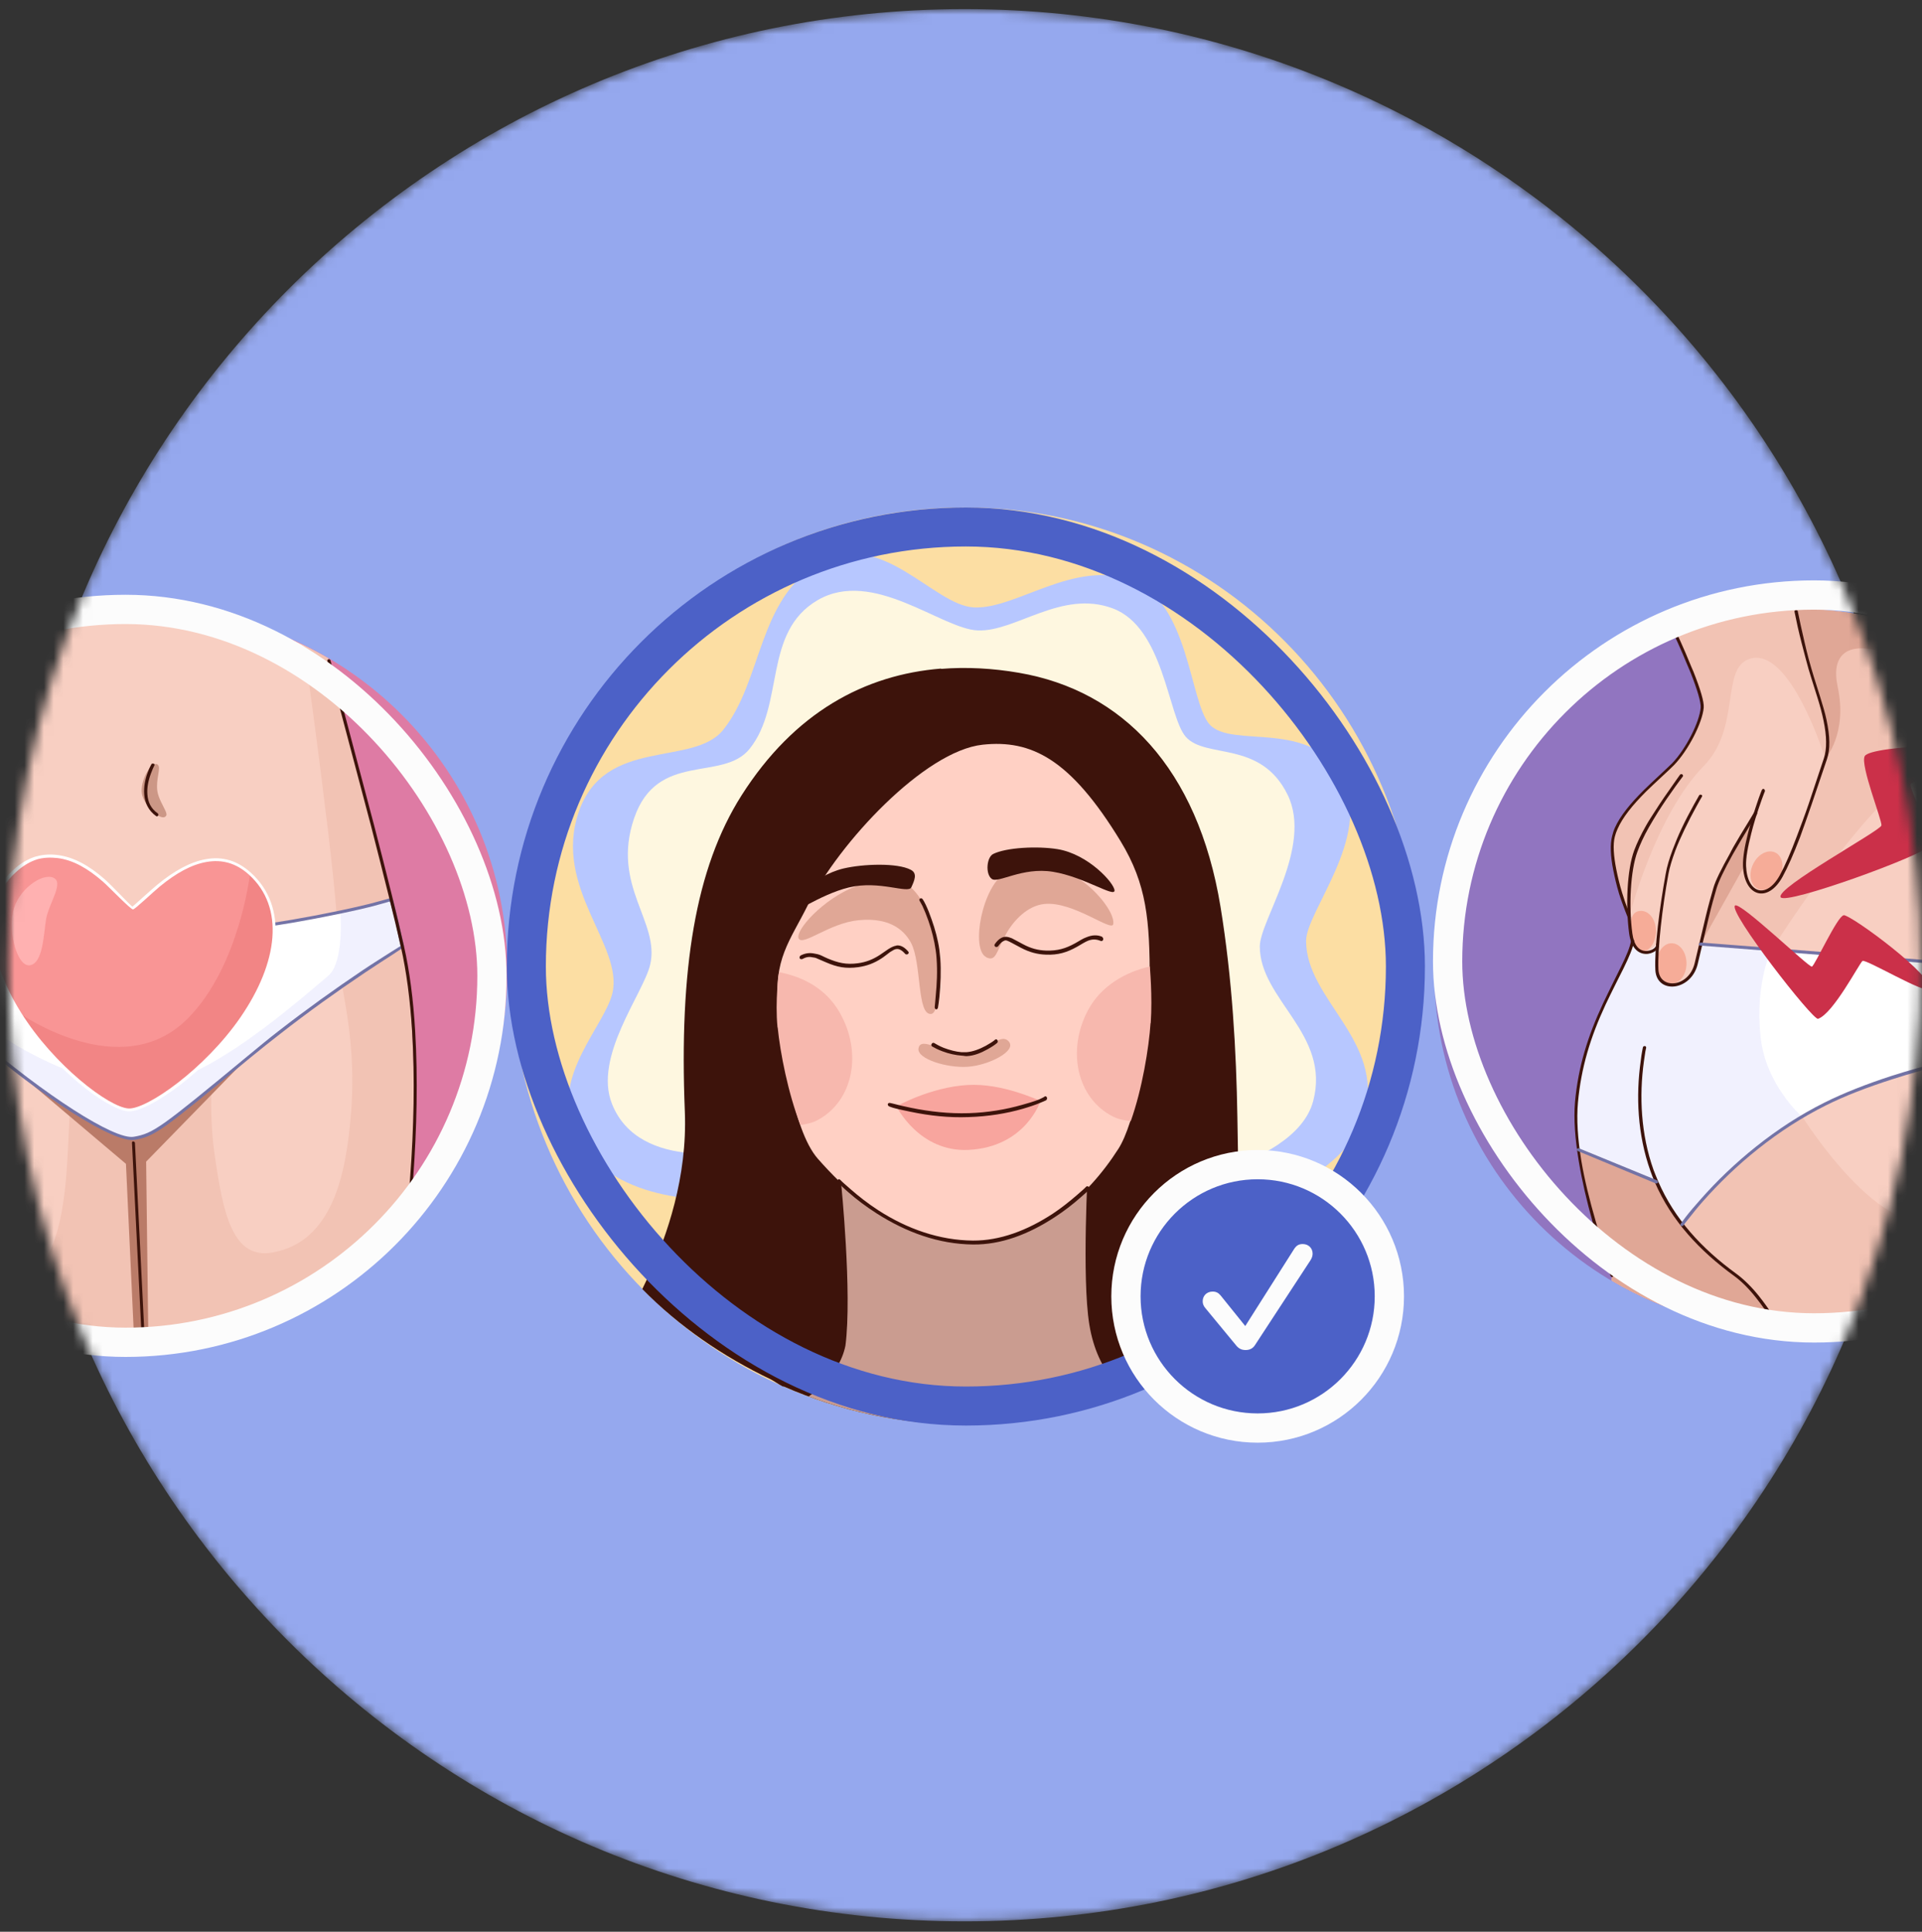 <svg xmlns="http://www.w3.org/2000/svg" width="197" height="198" viewBox="0 0 197 198" fill="none"><rect x="0" y="0" width="197" height="198" fill="#333333" stroke="none"/><mask id="mask0_5699_11446" style="mask-type:alpha" maskUnits="userSpaceOnUse" x="0" y="0" width="197" height="197"><path d="M98.87 196.934C152.994 196.934 196.87 153.058 196.87 98.934C196.87 44.81 152.994 0.934 98.87 0.934C44.746 0.934 0.87 44.81 0.87 98.934C0.87 153.058 44.746 196.934 98.87 196.934Z" fill="#BBC9F9"></path></mask><g mask="url(#mask0_5699_11446)"><path d="M98.87 196.934C152.994 196.934 196.87 153.058 196.87 98.934C196.87 44.81 152.994 0.934 98.87 0.934C44.746 0.934 0.87 44.81 0.87 98.934C0.87 153.058 44.746 196.934 98.87 196.934Z" fill="#95A8EE"></path><path d="M15 136.406C35.434 136.406 52 119.84 52 99.406C52 78.971 35.434 62.406 15 62.406C-5.435 62.406 -22 78.971 -22 99.406C-22 119.84 -5.435 136.406 15 136.406Z" fill="#DE7BA4"></path><path d="M-13.603 97.899C-12.821 86.459 -6.599 69.394 -6.599 69.394C0.152 64.538 8.556 61.927 17.504 62.533C23.397 62.936 28.874 64.689 33.656 67.477C33.656 67.477 36.471 78.665 40.635 94.254C43.739 105.871 41.796 124.929 41.796 124.929C34.477 132.61 23.914 137.1 12.494 136.318C3.193 135.687 -5.072 131.677 -11.18 125.559C-11.18 125.559 -14.36 108.986 -13.603 97.912V97.899Z" fill="#F8CFC2"></path><path d="M-13.603 97.899C-12.821 86.459 -6.6 69.394 -6.6 69.394C-5.577 68.662 -4.505 67.969 -3.407 67.338C-3.407 67.338 -9.3 86.371 -5.174 95.969C-4.858 96.701 -7.862 105.959 -6.801 114.498C-5.754 122.873 -3.331 129.961 1.338 130.794C5.048 131.449 6.436 125.698 6.84 119.909C7.244 114.132 7.496 99.312 8.859 99.362C13.238 99.501 17.983 99.312 22.046 98.87C23.182 98.744 20.835 109.894 21.958 118.054C22.867 124.601 23.889 129.116 27.977 128.372C33.997 127.262 35.499 120.552 35.991 113.93C36.647 105.088 34.388 100.333 34.603 96.322C34.817 92.311 31.145 66.152 31.145 66.152C31.99 66.569 32.823 67.01 33.631 67.477C33.631 67.477 36.445 78.664 40.609 94.254C43.714 105.87 41.77 124.929 41.77 124.929C34.451 132.61 23.889 137.1 12.468 136.318C3.168 135.687 -5.098 131.676 -11.206 125.559C-11.206 125.559 -14.386 108.986 -13.629 97.912L-13.603 97.899Z" fill="#F2C3B4"></path><path d="M13.705 136.381L12.91 119.291L2.348 110.361L13.756 116.68L25.883 107.889L14.98 119.064L15.194 136.406L13.705 136.381Z" fill="#BA7B68"></path><path d="M16.192 78.399C15.574 77.832 14.325 80.039 14.539 81.338C14.754 82.637 16.621 84.327 17.038 83.596C17.164 83.369 16.811 82.839 16.508 82.196C16.344 81.842 16.18 81.464 16.129 81.086C15.953 79.9 16.52 78.702 16.192 78.412V78.399Z" fill="#CC9786"></path><path d="M-12.883 92.273C-12.883 92.273 -13.123 93.61 -13.3 95.01C-13.476 96.423 -13.59 97.899 -13.59 97.899C-13.59 97.899 -8.429 101.241 -2.396 106.438C3.938 111.899 11.586 117.07 13.769 116.679C16.873 116.137 22.754 110.423 28.647 105.82C34.995 100.863 41.254 97.003 41.254 97.003C41.254 97.003 40.926 95.439 40.636 94.241C40.345 93.043 40.106 92.198 40.106 92.198C40.106 92.198 27.65 95.818 14.412 95.843C1.162 95.856 -12.87 92.261 -12.87 92.261L-12.883 92.273Z" fill="white"></path><path d="M-12.883 92.273C-12.883 92.273 -13.123 93.61 -13.3 95.01C-13.476 96.423 -13.59 97.899 -13.59 97.899C-13.59 97.899 -8.429 101.241 -2.396 106.438C3.938 111.899 11.586 117.07 13.769 116.679C16.873 116.137 22.754 110.423 28.647 105.82C34.995 100.863 41.254 97.003 41.254 97.003C41.254 97.003 40.926 95.439 40.636 94.241C40.345 93.043 40.106 92.198 40.106 92.198C40.106 92.198 38.124 92.778 34.894 93.472C34.894 93.472 35.31 98.618 33.632 100.03C28.622 104.281 20.268 111.42 14.185 111.432C9.327 111.432 -0.365 107.232 -4.807 101.897C-6.372 100.018 -5.829 93.762 -5.829 93.762C-10.094 92.967 -12.896 92.261 -12.896 92.261L-12.883 92.273Z" fill="#F1F1FE"></path><path d="M39.979 92.4C40.055 92.664 40.37 93.812 40.497 94.291C40.522 94.418 40.989 96.713 41.052 96.965C40.837 97.091 40.56 97.268 40.105 97.558C39.247 98.113 38.263 98.719 37.228 99.412C34.275 101.393 31.335 103.512 28.546 105.681C27.6 106.412 26.615 107.22 25.429 108.204C16.431 115.645 15.725 116.162 13.718 116.515C11.737 116.869 4.531 112.177 -2.296 106.312C-4.933 104.041 -7.621 101.948 -10.183 100.081C-11.079 99.425 -11.899 98.883 -12.631 98.391C-13.022 98.126 -13.287 97.949 -13.464 97.836C-13.439 97.571 -13.262 95.805 -13.186 95.237C-13.186 95.136 -13.073 94.493 -13.035 94.216C-12.972 93.8 -12.845 92.778 -12.795 92.475C-12.517 92.538 -11.167 92.854 -10.549 92.992C-8.643 93.409 -6.536 93.825 -4.277 94.216C1.377 95.2 6.992 95.856 12.242 95.994C12.961 96.019 13.668 96.032 14.374 96.032C20.167 96.032 26.237 95.313 32.193 94.178C34.288 93.774 36.219 93.383 37.947 92.954C38.503 92.816 39.689 92.475 39.954 92.4H39.979ZM40.055 92.046C39.954 92.072 38.49 92.488 37.884 92.639C36.168 93.068 34.263 93.459 32.168 93.863C26.224 94.998 20.154 95.704 14.387 95.717C13.693 95.717 12.974 95.692 12.255 95.679C7.017 95.54 1.414 94.884 -4.226 93.9C-6.473 93.51 -8.568 93.093 -10.46 92.677C-11.129 92.526 -12.757 92.147 -12.871 92.122L-13.073 92.236C-13.098 92.337 -13.287 93.661 -13.35 94.127C-13.388 94.418 -13.502 95.086 -13.502 95.187C-13.577 95.78 -13.767 97.697 -13.779 97.861L-13.704 98.012C-13.54 98.113 -13.224 98.302 -12.795 98.605C-12.076 99.097 -11.281 99.69 -10.385 100.346C-7.836 102.2 -5.173 104.268 -2.535 106.539C4.393 112.492 11.661 117.197 13.794 116.831C15.902 116.465 16.507 115.973 25.631 108.431C26.817 107.459 27.802 106.677 28.748 105.946C31.524 103.776 34.477 101.657 37.43 99.677C38.465 98.984 39.411 98.378 40.27 97.823C40.787 97.495 41.14 97.23 41.33 97.117L41.405 96.965C41.38 96.839 40.8 94.342 40.774 94.203C40.648 93.673 40.295 92.261 40.257 92.16L40.055 92.046Z" fill="#7373A6"></path><path d="M33.67 67.565C33.581 67.59 33.531 67.678 33.556 67.767C33.569 67.83 37.91 84.189 38.011 84.592C39.361 89.839 40.421 94.103 41.09 97.054C41.658 99.576 42.036 102.465 42.238 105.681C42.529 110.512 42.415 115.696 42.036 120.703C41.961 121.763 41.847 122.696 41.759 123.541C41.708 124.046 41.708 124.411 41.683 124.601C41.683 124.689 41.721 124.79 41.797 124.802C41.885 124.802 41.986 124.727 41.999 124.651C42.024 124.462 42.024 124.096 42.074 123.591C42.163 122.734 42.276 121.775 42.352 120.716C42.718 115.708 42.844 110.537 42.554 105.694C42.365 102.452 41.986 99.526 41.406 96.978C40.749 94.039 39.689 89.764 38.326 84.517C38.225 84.113 33.884 67.742 33.872 67.691C33.846 67.603 33.758 67.552 33.67 67.578V67.565Z" fill="#3D130B"></path><path d="M15.763 78.286C15.687 78.248 15.573 78.248 15.523 78.324C15.422 78.501 15.271 78.803 15.132 79.194C14.854 79.938 14.728 80.683 14.778 81.401C14.842 82.31 15.233 83.104 16.003 83.647C16.078 83.697 16.154 83.672 16.204 83.609C16.255 83.533 16.23 83.419 16.167 83.369C15.473 82.877 15.157 82.221 15.107 81.401C15.056 80.746 15.195 80.027 15.46 79.308C15.599 78.929 15.725 78.639 15.813 78.475C15.851 78.4 15.851 78.324 15.775 78.273L15.763 78.286Z" fill="#3D130B"></path><path d="M13.642 116.995C13.554 116.995 13.516 117.071 13.529 117.146L14.475 136.179C14.475 136.268 14.551 136.343 14.627 136.331C14.715 136.331 14.791 136.255 14.778 136.179L13.832 117.146C13.832 117.058 13.718 116.982 13.63 116.995H13.642Z" fill="#3D130B"></path><path d="M5.895 87.782C4.528 87.615 3.127 87.91 1.786 89.023C-2.573 92.644 -1.071 98.947 2.008 103.866C6.296 110.725 12.128 113.689 13.153 113.757C14.176 113.813 20.174 111.038 24.755 104.378C28.048 99.6 29.834 93.375 25.629 89.556C20.455 84.862 14.179 93.084 13.608 93.089C13.037 93.094 9.973 88.299 5.895 87.782Z" fill="#F99595"></path><path d="M7.928 110.658C10.439 112.747 12.575 113.712 13.151 113.745C14.175 113.801 20.173 111.026 24.753 104.366C28.047 99.588 29.832 93.363 25.627 89.544C25.627 89.544 24.561 99.025 19.253 104.387C12.447 111.249 2.006 103.854 2.006 103.854C2.006 103.854 3.05 105.572 4.542 107.313C5.884 108.868 7.672 110.434 7.926 110.645L7.928 110.658Z" fill="#F28585"></path><path d="M3.795 88.084C4.458 87.89 5.168 87.869 5.889 87.948C7.475 88.14 8.989 89.002 10.55 90.366C11.216 90.947 13.381 93.218 13.635 93.213C13.826 93.215 15.788 91.341 16.379 90.864C18.046 89.496 19.607 88.623 21.163 88.349C22.756 88.069 24.2 88.456 25.526 89.658C29.203 92.993 28.517 98.641 24.652 104.263C20.991 109.58 15.029 113.724 13.173 113.615C11.177 113.498 5.543 109.214 2.148 103.773C-1.466 97.99 -1.915 92.312 1.914 89.147C2.527 88.642 3.146 88.289 3.808 88.082L3.795 88.084ZM3.72 87.775C3.008 87.987 2.316 88.362 1.668 88.897C-2.31 92.194 -1.812 98.069 1.879 103.97C5.335 109.493 11.031 113.769 13.158 113.909C15.142 114.028 21.18 109.888 24.895 104.488C28.836 98.756 29.551 92.926 25.718 89.457C24.321 88.188 22.783 87.761 21.103 88.063C19.485 88.346 17.829 89.28 16.128 90.678C15.376 91.302 13.613 92.923 13.575 92.927C13.488 92.938 11.547 90.844 10.737 90.127C9.133 88.718 7.567 87.85 5.915 87.64C5.154 87.54 4.421 87.577 3.709 87.789L3.72 87.775Z" fill="white"></path><path d="M1.308 93.54C1.812 91.167 4.292 89.473 5.455 89.957C6.606 90.442 5.026 92.537 4.727 94.187C4.48 95.627 4.431 98.836 3.008 98.942C1.761 99.04 0.882 95.612 1.32 93.539L1.308 93.54Z" fill="#FFB1B1"></path><path d="M184 136.416C204.435 136.416 221 119.851 221 99.416C221 78.982 204.435 62.416 184 62.416C163.565 62.416 147 78.982 147 99.416C147 119.851 163.565 136.416 184 136.416Z" fill="#9175C0"></path><path d="M184.013 62.408C180.72 62.408 177.667 62.811 174.627 63.619L174.236 63.707C174.236 63.707 173.971 63.783 173.971 63.795C173.971 63.795 171.549 64.565 171.536 64.577L172.091 65.801C172.117 66.04 172.659 67.1 173.202 68.412C173.719 69.736 174.627 71.464 174.425 72.511C173.996 74.719 172.924 76.787 171.473 78.301C170.086 79.739 166.112 82.766 165.368 85.667C164.674 88.354 166.982 93.98 166.982 93.98L167.336 96.464L167.26 96.704C166.591 99.807 162.353 104.562 161.583 113.026C160.952 119.938 165.229 130.66 165.254 130.723V130.761L165.216 131.278H165.254L165.292 131.316C170.779 134.545 177.188 136.399 184.013 136.399C189.399 136.399 194.458 135.125 199.075 133.044L199.592 132.93L199.744 132.817C205.004 130.332 209.596 126.712 213.141 122.171C213.141 122.171 212.863 121.364 212.825 121.263C212.523 120.216 209.798 110.844 209.558 106.997C209.243 102.065 213.179 85.188 213.734 77.393C206.997 68.323 196.186 62.42 184.013 62.42V62.408Z" fill="#F8CFC2"></path><path d="M184.013 62.408C180.721 62.408 177.668 62.811 174.628 63.619L174.237 63.707C174.237 63.707 173.972 63.783 173.972 63.795C173.972 63.795 171.55 64.565 171.537 64.577L172.092 65.801C172.117 66.04 172.66 67.1 173.202 68.412C173.719 69.736 174.628 71.464 174.426 72.511C173.997 74.719 172.925 76.787 171.474 78.301C170.086 79.739 166.113 82.766 165.368 85.667C164.674 88.354 166.983 93.98 166.983 93.98C166.983 93.98 169.657 83.599 174.615 78.528C178.488 74.567 176.343 68.55 179.295 67.541C183.484 66.103 187.079 77.746 187.079 77.746L184.468 85.289C184.468 85.289 182.373 91.167 180.834 91.343C178.349 91.621 178.816 87.761 178.816 87.761L179.901 83.334L176.268 89.678L174.275 96.767L181.604 97.335C181.604 97.335 192.882 79.449 197.688 79.146C208.411 78.477 200.791 98.836 200.791 98.836L199.631 108.813C199.631 108.813 203.806 122.562 198.899 124.87C192.97 127.67 184.707 114.414 184.707 114.414L169.948 102.607L167.235 96.692C166.567 99.794 162.328 104.55 161.559 113.013C160.928 119.926 165.204 130.647 165.23 130.71V130.748L165.192 131.265H165.23L165.267 131.303C170.755 134.532 177.163 136.386 183.988 136.386C189.375 136.386 194.433 135.112 199.051 133.031L199.568 132.918L199.719 132.804C204.98 130.319 209.572 126.699 213.116 122.158C213.116 122.158 212.839 121.351 212.801 121.25C212.498 120.203 209.773 110.831 209.534 106.984C209.218 102.052 213.154 85.175 213.709 77.38C206.973 68.311 196.162 62.408 183.988 62.408H184.013Z" fill="#F2C3B4"></path><path d="M184.013 62.408L185.148 67.214L187.217 74.757L187.091 77.746C187.091 77.746 189.399 75.224 188.352 70.367C187.684 67.227 189.185 65.625 193.184 66.886C203.881 70.241 213.381 80.408 213.381 80.408C213.381 80.408 213.633 78.743 213.734 77.368C206.997 68.299 196.186 62.395 184.013 62.395V62.408Z" fill="#E0A796"></path><path d="M174.3 96.78L178.803 88.745L179.939 83.359C179.939 83.359 178.034 85.718 176.621 89.073C175.208 92.428 174.3 96.78 174.3 96.78Z" fill="#E0A796"></path><path d="M172.407 125.514C172.407 125.514 162.353 104.55 161.583 113.027C160.952 119.939 165.229 130.66 165.254 130.723V130.761L165.216 131.278H165.254L165.292 131.316C170.338 134.281 176.141 136.084 182.347 136.362C182.347 136.362 180.19 132.59 177.844 130.673C175.119 128.453 172.407 125.514 172.407 125.514Z" fill="#E0A796"></path><path d="M161.772 117.806L169.77 121.136C169.77 121.136 169.606 121.01 170.426 122.486C171.246 123.962 172.508 125.652 172.508 125.652C172.508 125.652 177.036 118.197 186.296 113.53C195.555 108.863 209.545 106.984 209.545 106.984C209.545 106.984 209.508 105.483 209.747 103.263C209.974 101.043 210.252 99.567 210.252 99.567L174.362 96.906C174.362 96.906 174.122 97.486 173.984 98.016C173.681 99.201 173.1 100.904 171.284 100.904C169.127 100.904 169.871 96.754 169.871 96.754C169.871 96.754 169.127 97.637 168.496 97.562C167.853 97.486 167.323 96.439 167.323 96.439C166.982 98.911 164.686 101.623 163.614 104.777C162.958 106.694 162.075 109.078 161.81 111.273C161.369 114.767 161.772 117.806 161.772 117.806Z" fill="white"></path><path d="M180.455 106.291C179.85 100.753 181.578 97.348 181.578 97.348L174.375 96.919C174.375 96.919 174.135 97.499 173.996 98.029C173.694 99.215 173.113 100.917 171.297 100.917C169.139 100.917 169.884 96.767 169.884 96.767C169.884 96.767 169.14 97.65 168.509 97.575C167.865 97.499 167.336 96.452 167.336 96.452C166.995 98.924 164.699 101.636 163.627 104.79C162.971 106.707 162.088 109.091 161.823 111.286C161.381 114.78 161.785 117.82 161.785 117.82L169.783 121.15C169.783 121.15 169.619 121.023 170.439 122.499C171.259 123.975 172.52 125.665 172.52 125.665C172.52 125.665 176.242 119.686 184.706 114.464C184.706 114.464 180.998 111.248 180.455 106.303V106.291Z" fill="#F1F1FE"></path><path d="M169.809 98.748C169.809 97.613 170.49 96.679 171.335 96.679C172.18 96.679 172.861 97.6 172.861 98.748C172.861 99.896 172.18 100.816 171.335 100.816C170.49 100.816 169.809 99.896 169.809 98.748Z" fill="#F6AC98"></path><path d="M179.686 88.581C180.178 87.546 181.2 87.016 181.957 87.382C182.714 87.748 182.928 88.883 182.436 89.905C181.944 90.927 180.923 91.469 180.166 91.103C179.409 90.737 179.194 89.602 179.686 88.581Z" fill="#F6AC98"></path><path d="M167.096 95.241C167.096 94.106 167.361 93.361 168.206 93.361C169.051 93.361 169.732 94.282 169.732 95.43C169.732 96.578 169.038 97.65 168.206 97.499C167.575 97.385 167.096 96.389 167.096 95.241Z" fill="#F6AC98"></path><path d="M184.051 62.521C183.963 62.534 183.912 62.635 183.937 62.723C183.95 62.798 184.165 63.833 184.253 64.224C184.505 65.346 184.808 66.482 185.085 67.529C185.275 68.248 185.451 68.878 185.64 69.459C185.704 69.66 186.132 71.023 186.271 71.464C186.549 72.347 186.751 73.104 186.902 73.835C187.243 75.463 187.268 76.787 186.94 77.733C186.751 78.301 185.716 81.429 185.401 82.35C184.959 83.649 184.543 84.721 184.177 85.705C183.534 87.408 182.954 88.745 182.436 89.691C181.061 92.201 179.068 91.583 178.967 88.745C178.942 87.988 179.119 86.853 179.484 85.478C179.61 84.986 179.749 84.469 179.913 83.939C180.128 83.245 180.355 82.577 180.582 81.933C180.721 81.542 180.834 81.265 180.897 81.101C180.923 81.025 180.859 80.899 180.784 80.861C180.708 80.836 180.62 80.899 180.582 80.975C180.519 81.139 180.405 81.416 180.267 81.807C180.039 82.463 179.812 83.157 179.598 83.851C179.434 84.393 179.295 84.885 179.169 85.389C178.803 86.802 178.627 87.95 178.652 88.745C178.765 91.898 181.187 92.642 182.714 89.855C183.231 88.909 183.837 87.546 184.493 85.831C184.858 84.847 185.224 83.775 185.678 82.476C185.994 81.555 187.066 78.389 187.255 77.821C187.608 76.8 187.571 75.475 187.217 73.798C187.066 73.066 186.826 72.296 186.549 71.388C186.41 70.947 185.981 69.572 185.918 69.383C185.741 68.803 185.552 68.159 185.363 67.453C185.085 66.406 184.833 65.258 184.581 64.148C184.493 63.757 184.278 62.723 184.266 62.647C184.253 62.559 184.152 62.508 184.064 62.534L184.051 62.521Z" fill="#3D130B"></path><path d="M174.4 81.481C174.324 81.43 174.211 81.443 174.16 81.518C174.047 81.707 173.857 82.048 173.605 82.502C173.189 83.259 172.772 84.041 172.381 84.874C172.016 85.643 171.7 86.412 171.435 87.119C171.095 88.027 170.855 88.834 170.729 89.566C170.111 92.946 169.556 97.285 169.669 99.417C169.795 101.927 173.328 101.612 174.009 98.824C174.198 98.055 174.955 94.788 175.157 93.981C175.434 92.82 175.699 91.887 175.939 91.067C176.141 90.373 176.721 89.162 177.591 87.598C177.705 87.384 178.903 85.34 179.408 84.52C179.585 84.23 180.051 83.511 180.077 83.461C180.127 83.385 180.114 83.272 180.039 83.221C179.963 83.171 179.849 83.183 179.799 83.259C179.761 83.309 179.307 84.079 179.13 84.369C178.626 85.189 178.134 85.996 177.667 86.816C177.541 87.03 177.427 87.27 177.314 87.484C176.431 89.061 175.825 90.272 175.623 90.991C175.384 91.824 175.119 92.744 174.841 93.905C174.639 94.725 173.883 97.992 173.693 98.749C173.088 101.221 170.098 101.473 169.985 99.379C169.884 97.285 170.388 92.959 171.006 89.604C171.132 88.897 171.385 88.09 171.713 87.194C171.978 86.488 172.293 85.794 172.659 85.025C173.05 84.205 173.466 83.41 173.883 82.653C174.135 82.199 174.324 81.846 174.438 81.67C174.488 81.594 174.475 81.518 174.4 81.468V81.481Z" fill="#3D130B"></path><path d="M171.637 64.779C171.562 64.817 171.524 64.943 171.562 65.019C171.65 65.196 171.801 65.498 171.991 65.927C172.319 66.646 172.634 67.403 172.937 68.135C173.05 68.425 173.189 68.69 173.29 68.967C173.984 70.72 174.362 72.02 174.312 72.549C174.186 74.038 172.798 76.762 171.398 78.225C171.12 78.516 169.14 80.332 168.522 80.95C167.071 82.388 166.062 83.637 165.519 84.848C165.393 85.125 165.317 85.403 165.242 85.68C165.015 86.55 165.065 87.736 165.355 89.187C165.507 89.944 165.696 90.763 165.948 91.596C166.137 92.214 166.377 92.819 166.579 93.374C166.705 93.702 166.806 93.955 166.856 94.081C166.894 94.156 166.97 94.194 167.058 94.156C167.134 94.119 167.172 94.043 167.134 93.955C167.083 93.829 166.983 93.576 166.856 93.248C166.655 92.693 166.453 92.138 166.263 91.508C166.011 90.688 165.822 89.893 165.671 89.136C165.393 87.724 165.305 86.563 165.519 85.743C165.582 85.491 165.683 85.213 165.797 84.961C166.314 83.788 167.298 82.552 168.711 81.139C169.316 80.534 171.31 78.717 171.587 78.415C173.038 76.914 174.488 74.101 174.627 72.537C174.678 71.931 174.287 70.645 173.568 68.828C173.454 68.564 173.328 68.286 173.214 67.996C172.912 67.264 172.596 66.507 172.268 65.788C172.079 65.36 171.928 65.032 171.839 64.843C171.801 64.767 171.726 64.729 171.637 64.767V64.779Z" fill="#3D130B"></path><path d="M172.23 79.361C172.23 79.361 171.65 80.169 171.448 80.471C170.855 81.304 170.262 82.162 169.707 83.032C169.354 83.587 169.013 84.091 168.723 84.609C168.181 85.567 167.777 86.425 167.499 87.169C166.768 89.15 166.604 92.833 166.982 95.683C167.171 97.046 167.815 97.739 168.673 97.777C169.379 97.802 170.098 97.311 170.048 96.793C170.048 96.705 169.972 96.629 169.896 96.642C169.808 96.642 169.732 96.756 169.745 96.844C169.77 97.147 169.228 97.487 168.685 97.475C167.991 97.449 167.474 96.894 167.31 95.658C166.932 92.858 167.121 89.225 167.827 87.308C168.092 86.589 168.471 85.731 169.013 84.785C169.303 84.281 169.619 83.751 169.959 83.209C170.514 82.338 171.107 81.468 171.7 80.648C171.902 80.358 172.444 79.639 172.482 79.588C172.533 79.525 172.508 79.45 172.444 79.387C172.381 79.324 172.306 79.324 172.243 79.387L172.23 79.361Z" fill="#3D130B"></path><path d="M167.336 96.3C167.248 96.288 167.197 96.338 167.184 96.414C167.058 97.108 166.73 97.902 166.125 99.138C166.226 98.924 164.762 101.875 164.308 102.847C162.744 106.202 161.76 109.33 161.432 112.975C161.281 114.703 161.445 116.747 161.823 119.043C162.151 121.01 162.63 123.092 163.236 125.236C163.64 126.636 164.069 127.986 164.497 129.222C164.649 129.651 165.065 130.723 165.09 130.798C165.128 130.874 165.204 130.912 165.292 130.874C165.368 130.836 165.406 130.761 165.368 130.672C165.343 130.597 164.964 129.524 164.813 129.096C164.384 127.859 163.955 126.548 163.551 125.16C162.933 123.028 162.416 120.96 162.088 119.005C161.71 116.734 161.583 114.704 161.735 113.013C162.063 109.406 163.022 106.29 164.573 102.96C165.015 102.002 166.491 99.088 166.39 99.29C167.008 98.028 167.361 97.183 167.5 96.452C167.512 96.363 167.424 96.313 167.348 96.3H167.336Z" fill="#3D130B"></path><path d="M168.597 107.225C168.509 107.2 168.42 107.263 168.395 107.339C168.382 107.402 168.357 107.553 168.319 107.73C168.256 108.032 168.218 108.36 168.168 108.751C167.663 112.346 167.84 116.282 169.152 119.99C169.291 120.394 169.455 120.822 169.631 121.213C171.322 125.098 174.16 128.176 177.755 130.787C178.5 131.33 179.257 132.086 180.001 133.032C180.543 133.714 181.073 134.47 181.54 135.202C181.817 135.643 182.019 135.959 182.133 136.148C182.171 136.224 182.259 136.274 182.335 136.224C182.41 136.186 182.461 136.098 182.41 136.022C182.297 135.82 182.095 135.442 181.817 135C181.351 134.256 180.833 133.524 180.278 132.831C179.509 131.872 178.714 131.103 177.957 130.548C174.4 127.962 171.624 124.922 169.959 121.087C169.795 120.696 169.631 120.305 169.48 119.902C168.181 116.244 168.004 112.334 168.496 108.789C168.546 108.411 168.597 108.058 168.647 107.767C168.685 107.591 168.71 107.477 168.723 107.414C168.748 107.326 168.685 107.238 168.609 107.212L168.597 107.225Z" fill="#3D130B"></path><path d="M204.487 76.812C204.55 76.042 191.745 76.345 191.127 77.506C190.648 78.414 192.931 84.128 192.843 84.607C192.755 85.137 181.994 91.002 182.511 91.961C182.978 92.831 197.347 87.584 197.712 86.726C198.217 85.578 195.656 80.798 195.833 80.369C196.009 79.94 204.436 77.569 204.499 76.812H204.487Z" fill="#CB3049"></path><path d="M174.312 96.617C174.224 96.617 174.123 96.692 174.11 96.768C174.11 96.856 174.186 96.919 174.262 96.919L210.215 99.72C210.303 99.72 210.404 99.695 210.416 99.606C210.416 99.518 210.341 99.417 210.265 99.404L174.312 96.604V96.617Z" fill="#7373A6"></path><path d="M188.971 93.816C188.34 93.866 186.006 98.987 185.716 99.076C185.4 99.177 178.336 92.353 177.831 92.819C177.138 93.463 185.817 104.613 186.347 104.424C187.911 103.894 190.585 98.722 190.901 98.495C191.229 98.268 197.322 101.901 197.7 101.371C198.52 100.236 189.702 93.74 188.971 93.803V93.816Z" fill="#CB3049"></path><path d="M209.559 106.833C209.559 106.833 208.549 106.971 208.184 107.034C207.111 107.198 205.926 107.388 204.639 107.627C200.955 108.308 197.246 109.191 193.802 110.301C191.292 111.121 188.996 112.017 186.978 113.026C184.505 114.262 182.184 115.776 180.002 117.516C177.832 119.244 175.914 121.098 174.287 122.953C173.719 123.596 173.202 124.189 172.786 124.731C172.533 125.059 172.357 125.311 172.269 125.438C172.218 125.513 172.231 125.589 172.306 125.639C172.382 125.69 172.496 125.677 172.546 125.602C172.634 125.475 172.811 125.248 173.063 124.933C173.48 124.403 173.959 123.798 174.527 123.155C176.154 121.313 178.046 119.471 180.203 117.756C182.373 116.028 184.694 114.527 187.142 113.303C189.135 112.307 191.418 111.436 193.929 110.629C197.36 109.519 201.018 108.636 204.689 107.955C205.976 107.715 207.162 107.526 208.234 107.362C208.613 107.312 209.508 107.173 209.571 107.16C209.66 107.16 209.735 107.047 209.723 106.959C209.723 106.87 209.647 106.833 209.571 106.845L209.559 106.833Z" fill="#7373A6"></path><path d="M161.861 117.706C161.785 117.668 161.659 117.706 161.621 117.781C161.584 117.857 161.659 117.945 161.735 117.983L169.695 121.288C169.771 121.326 169.897 121.288 169.935 121.213C169.973 121.137 169.897 121.011 169.821 120.973L161.861 117.706Z" fill="#7373A6"></path><rect x="148.377" y="60.987" width="75.12" height="75.12" rx="37.56" stroke="#FCFCFC" stroke-width="3"></rect><rect x="-24.695" y="62.462" width="75.12" height="75.12" rx="37.56" stroke="#FCFCFC" stroke-width="3"></rect></g><g clip-path="url(#clip0_5699_11446)"><path d="M98.848 146.001C124.529 146.001 145.348 124.959 145.348 99.001C145.348 73.044 124.529 52.002 98.848 52.002C73.166 52.002 52.348 73.044 52.348 99.001C52.348 124.959 73.166 146.001 98.848 146.001Z" fill="#FCDEA3"></path><path d="M73.667 122.942C73.667 122.942 61.915 123.631 58.743 115.635C56.602 110.235 61.995 105.091 62.772 101.79C63.913 96.903 56.666 90.99 59.314 83.235C61.963 75.479 71.066 78.636 74.127 74.806C78.171 69.743 77.648 61.394 83.976 57.725C90.304 54.055 95.68 62.067 99.835 62.26C104.181 62.452 110.128 57.308 115.996 59.487C121.864 61.667 121.927 71.89 123.957 74.229C126.21 76.825 134.599 73.54 137.676 79.854C140.578 85.831 133.87 93.442 133.87 96.438C133.886 102.511 141.895 106.581 139.88 114.241C137.755 122.317 118.534 127.605 118.534 127.605L73.651 122.99L73.667 122.942Z" fill="#B7C7FF"></path><path d="M76.411 117.847C76.411 117.847 65.563 120.314 62.724 113.136C60.805 108.296 65.944 101.839 66.642 98.874C67.672 94.484 62.629 90.814 64.992 83.876C67.355 76.938 74.096 80.175 76.839 76.746C80.471 72.211 78.156 64.808 83.817 61.507C89.479 58.222 96.489 64.455 100.2 64.616C104.086 64.792 108.796 60.401 114.046 62.356C119.311 64.311 119.707 73.413 121.531 75.512C123.561 77.835 129.223 75.816 131.983 81.473C134.584 86.825 129.112 94.34 129.128 97.016C129.128 102.464 136.408 105.989 134.6 112.847C132.696 120.09 116.599 121.965 116.599 121.965L76.379 117.831L76.411 117.847Z" fill="#FEF7E0"></path><path d="M96.474 68.526C88.655 69.151 81.423 72.997 75.999 81.537C71.273 88.988 69.608 99.356 70.194 113.937C70.464 120.683 68.339 126.692 66.578 130.57L65.833 132.124C69.608 135.97 74.112 139.047 79.012 141.386C79.44 141.611 79.758 141.867 80.202 142.091C80.265 142.123 80.344 142.107 80.392 142.139C86.054 144.607 92.271 146.001 98.821 146.001C99.645 146.001 100.438 145.841 101.247 145.809C102.611 145.729 103.943 145.697 105.26 145.456C107.956 145.072 110.62 144.543 113.158 143.726C119.01 141.851 124.323 138.774 128.906 134.849C128.906 134.849 128.193 132.012 127.669 129.048C126.94 124.914 126.94 121.244 126.829 114.53C126.718 107.736 126.305 100.349 125.1 92.946C122.769 78.717 115.013 70.769 104.435 68.959C101.755 68.494 99.059 68.35 96.458 68.558L96.474 68.526Z" fill="#3D130B"></path><path d="M111.539 119.449L86.211 121.243C86.211 121.243 87.353 132.556 86.655 137.924C86.005 141.161 82.881 143.132 82.881 143.132C87.861 144.975 93.221 145.984 98.835 145.984C99.517 145.984 104.069 145.76 105.385 145.519C108.97 145.007 112.348 144.093 115.631 142.827C115.631 142.827 112.522 141.129 111.65 135.745C110.873 130.954 111.523 119.449 111.523 119.449H111.539Z" fill="#CA9C90"></path><path d="M82.85 92.689C85.974 86.424 94.745 76.97 100.723 76.329C105.688 75.8 109.7 77.755 114.854 86.215C117.566 90.67 117.836 94.339 117.852 100.493C117.883 107.591 116.282 115.186 114.632 117.75C111.413 122.798 106.401 127.044 100.66 127.332C94.602 127.621 89.416 125.105 83.833 118.776C81.121 115.699 80.154 106.822 79.789 103.361C79.234 98.313 80.963 96.471 82.834 92.705L82.85 92.689Z" fill="#FFD0C4"></path><path d="M81.866 96.214C81.438 95.413 84.34 92.144 87.703 90.846C91.065 89.548 92.92 89.548 94.776 92.833C96.632 96.118 96.584 103.745 95.474 103.922C93.951 104.162 94.49 98.73 93.38 96.647C92.857 95.669 91.541 93.955 87.956 94.323C84.991 94.628 82.294 96.999 81.866 96.198V96.214Z" fill="#E0A796"></path><path d="M93.412 90.942C93.729 90.237 94.062 89.516 93.348 89.148C91.969 88.427 88.495 88.539 86.449 89.019C83.325 89.772 80.819 92.609 80.867 93.346C80.915 94.083 83.896 91.711 87.02 90.958C90.145 90.205 93.11 91.647 93.412 90.942Z" fill="#3D130B"></path><path d="M101.088 98.105C99.47 97.32 100.66 90.766 103.118 89.42C104.339 88.747 108.605 89.035 110.477 90.045C112.078 90.91 114.283 93.474 114.108 94.708C113.982 95.589 110.001 92.336 107.019 92.657C105.386 92.833 103.943 94.243 103.118 95.733C102.103 97.576 102.103 98.602 101.088 98.121V98.105Z" fill="#E0A796"></path><path d="M101.643 90.078C100.977 89.565 101.136 87.85 101.802 87.53C103.118 86.873 106.274 86.697 108.383 87.033C111.555 87.546 114.236 90.542 114.236 91.279C114.236 92.016 111.095 89.869 107.923 89.356C104.752 88.844 102.293 90.59 101.643 90.078Z" fill="#3D130B"></path><path d="M99.138 111.212C95.363 111.437 91.874 113.392 91.89 113.408C91.89 113.408 94.205 118.103 99.264 117.862C105.148 117.574 106.671 112.815 106.655 112.815C106.322 112.767 102.753 110.988 99.138 111.212Z" fill="#F8A59E"></path><path d="M94.142 107.463C94.364 106.069 96.949 108.184 99.074 108.024C101.199 107.863 102.5 105.764 103.388 106.742C104.276 107.719 101.326 109.193 99.217 109.338C97.092 109.498 93.967 108.536 94.142 107.463Z" fill="#E0A796"></path><path d="M91.906 96.92C91.652 96.952 91.398 97.064 91.065 97.272C90.938 97.352 90.352 97.753 90.177 97.881C89.463 98.346 88.766 98.618 87.941 98.73C86.751 98.891 85.911 98.698 84.817 98.234C84.785 98.234 84.309 97.993 84.166 97.929C83.912 97.817 83.675 97.769 83.469 97.737C82.993 97.641 82.549 97.689 82.073 97.929C81.978 97.977 81.914 98.137 81.978 98.234C82.025 98.33 82.184 98.33 82.279 98.282C82.66 98.073 82.977 98.041 83.373 98.137C83.675 98.201 83.294 98.041 84.658 98.634C85.8 99.131 86.704 99.307 87.973 99.131C88.861 99.003 89.59 98.73 90.352 98.234C90.542 98.121 91.129 97.657 91.24 97.577C91.525 97.4 91.7 97.288 91.89 97.272C92.159 97.24 92.461 97.4 92.778 97.769C92.857 97.849 93 97.849 93.079 97.769C93.159 97.689 93.159 97.609 93.079 97.513C92.667 97.048 92.302 96.871 91.89 96.904L91.906 96.92Z" fill="#3D130B"></path><path d="M112.983 96.022C112.428 95.782 111.889 95.846 111.349 96.07C111.175 96.135 111.032 96.199 110.81 96.327C110.747 96.359 110.334 96.615 110.207 96.679C109.224 97.224 108.399 97.465 107.226 97.433C106.369 97.4 105.656 97.208 104.847 96.775C105.021 96.872 103.943 96.279 103.705 96.167C103.309 96.006 102.991 95.958 102.658 96.118C102.42 96.231 102.183 96.455 101.961 96.775C101.897 96.872 101.929 96.968 102.008 97.032C102.103 97.096 102.246 97.064 102.309 96.984C102.5 96.727 102.642 96.567 102.801 96.487C103.166 96.311 102.991 96.263 104.641 97.144C105.497 97.593 106.29 97.817 107.21 97.849C108.447 97.897 109.351 97.625 110.382 97.048C110.509 96.984 110.921 96.727 110.985 96.695C111.207 96.567 111.333 96.503 111.476 96.439C111.936 96.247 112.348 96.247 112.808 96.439C112.904 96.487 113.015 96.439 113.062 96.343C113.11 96.247 113.062 96.086 112.967 96.038L112.983 96.022Z" fill="#3D130B"></path><path d="M94.348 92.064C94.253 92.112 94.19 92.225 94.253 92.321C94.301 92.417 94.427 92.609 94.554 92.866C94.761 93.314 94.967 93.827 95.157 94.372C95.506 95.365 95.76 96.375 95.903 97.384C95.95 97.673 95.982 97.977 95.998 98.282C96.093 99.532 96.029 100.845 95.903 102.143C95.855 102.624 95.839 102.993 95.807 103.201C95.791 103.313 95.855 103.441 95.95 103.457C96.061 103.473 96.124 103.361 96.14 103.265C96.172 103.057 96.236 102.704 96.283 102.208C96.41 100.894 96.473 99.516 96.378 98.25C96.347 97.929 96.315 97.641 96.283 97.352C96.14 96.327 95.855 95.269 95.49 94.244C95.3 93.699 95.109 93.202 94.887 92.737C94.761 92.465 94.65 92.289 94.586 92.193C94.538 92.097 94.427 92.032 94.332 92.097L94.348 92.064Z" fill="#3D130B"></path><path d="M107.083 112.399C106.988 112.447 106.781 112.575 106.48 112.703C105.988 112.895 105.402 113.072 104.751 113.248C103.118 113.713 101.294 114.033 99.296 114.097C97.297 114.161 95.283 113.937 93.396 113.552C92.825 113.424 92.318 113.328 91.858 113.2C91.588 113.12 91.366 113.088 91.255 113.056C91.144 113.024 91.049 113.056 91.001 113.152C90.969 113.264 91.049 113.36 91.144 113.408C91.255 113.44 91.461 113.536 91.747 113.6C92.222 113.729 92.746 113.825 93.333 113.953C95.252 114.354 97.25 114.578 99.28 114.498C101.31 114.434 103.165 114.129 104.831 113.649C105.497 113.456 106.115 113.248 106.607 113.04C106.908 112.911 107.099 112.847 107.21 112.783C107.305 112.735 107.352 112.575 107.305 112.479C107.257 112.383 107.162 112.335 107.051 112.383L107.083 112.399Z" fill="#3D130B"></path><path d="M101.976 106.582C101.801 106.742 101.468 106.95 101.04 107.191C100.39 107.543 99.708 107.799 99.058 107.847C98.899 107.847 98.725 107.847 98.566 107.847C97.979 107.799 97.361 107.639 96.726 107.399C96.282 107.223 95.933 107.014 95.743 106.902C95.648 106.854 95.553 106.902 95.489 106.998C95.442 107.094 95.442 107.19 95.537 107.255C95.759 107.383 96.108 107.575 96.584 107.751C97.25 108.008 97.948 108.152 98.566 108.2C98.756 108.2 98.931 108.264 99.105 108.248C99.819 108.216 100.548 107.928 101.23 107.543C101.69 107.287 102.023 107.062 102.214 106.886C102.293 106.822 102.277 106.678 102.214 106.582C102.15 106.501 102.055 106.517 101.96 106.582H101.976Z" fill="#3D130B"></path><path d="M79.71 105.316C79.964 107.879 80.772 112.045 82.041 115.314C82.739 115.186 83.231 115.122 83.865 114.77C87.449 112.815 88.433 107.895 86.054 103.761C84.626 101.278 82.231 100.092 79.837 99.643C79.837 99.643 79.424 102.559 79.694 105.316H79.71Z" fill="#F7B8AE"></path><path d="M117.931 104.851C117.757 107.415 117.075 111.613 115.901 114.914C115.203 114.818 114.696 114.754 114.061 114.433C110.414 112.59 109.288 107.687 111.54 103.505C112.888 100.989 115.473 99.595 117.852 99.066C117.852 99.066 118.137 102.111 117.947 104.867L117.931 104.851Z" fill="#F7B8AE"></path><path d="M85.911 120.907C85.832 120.987 85.832 121.131 85.911 121.211C86.101 121.42 86.45 121.772 86.958 122.205C87.798 122.942 88.75 123.663 89.828 124.352C92.873 126.307 96.22 127.525 99.74 127.557C102.579 127.589 105.402 126.531 108.114 124.753C109.05 124.144 109.938 123.455 110.684 122.798C111.143 122.397 111.461 122.125 111.619 121.948C111.699 121.868 111.651 121.724 111.572 121.644C111.492 121.564 111.397 121.564 111.318 121.644C111.159 121.82 110.826 122.109 110.382 122.493C109.637 123.134 108.828 123.791 107.908 124.4C105.26 126.131 102.484 127.172 99.725 127.156C96.283 127.124 93 125.97 90.019 124.048C88.956 123.359 88.02 122.621 87.196 121.9C86.704 121.468 86.323 121.147 86.149 120.955C86.07 120.875 85.975 120.827 85.895 120.907H85.911Z" fill="#3D130B"></path></g><rect x="53.949" y="54.013" width="90.102" height="90.102" rx="45.051" stroke="#4C61C7" stroke-width="4"></rect><circle cx="128.906" cy="132.871" r="13.5" fill="#4C61C7" stroke="#FCFCFC" stroke-width="3"></circle><path d="M127.667 138.375C128.082 138.375 128.406 138.217 128.625 137.881L134.314 129.184C134.472 128.939 134.54 128.714 134.54 128.5C134.54 127.926 134.112 127.511 133.526 127.511C133.124 127.511 132.873 127.658 132.629 128.042L127.636 135.916L125.104 132.772C124.878 132.504 124.634 132.382 124.292 132.382C123.7 132.382 123.272 132.803 123.272 133.377C123.272 133.633 123.352 133.859 123.572 134.109L126.721 137.924C126.983 138.235 127.276 138.375 127.667 138.375Z" fill="#FCFCFC"></path><defs><clipPath id="clip0_5699_11446"><rect width="93" height="94" fill="white" transform="translate(52.348 52.002)"></rect></clipPath></defs></svg>